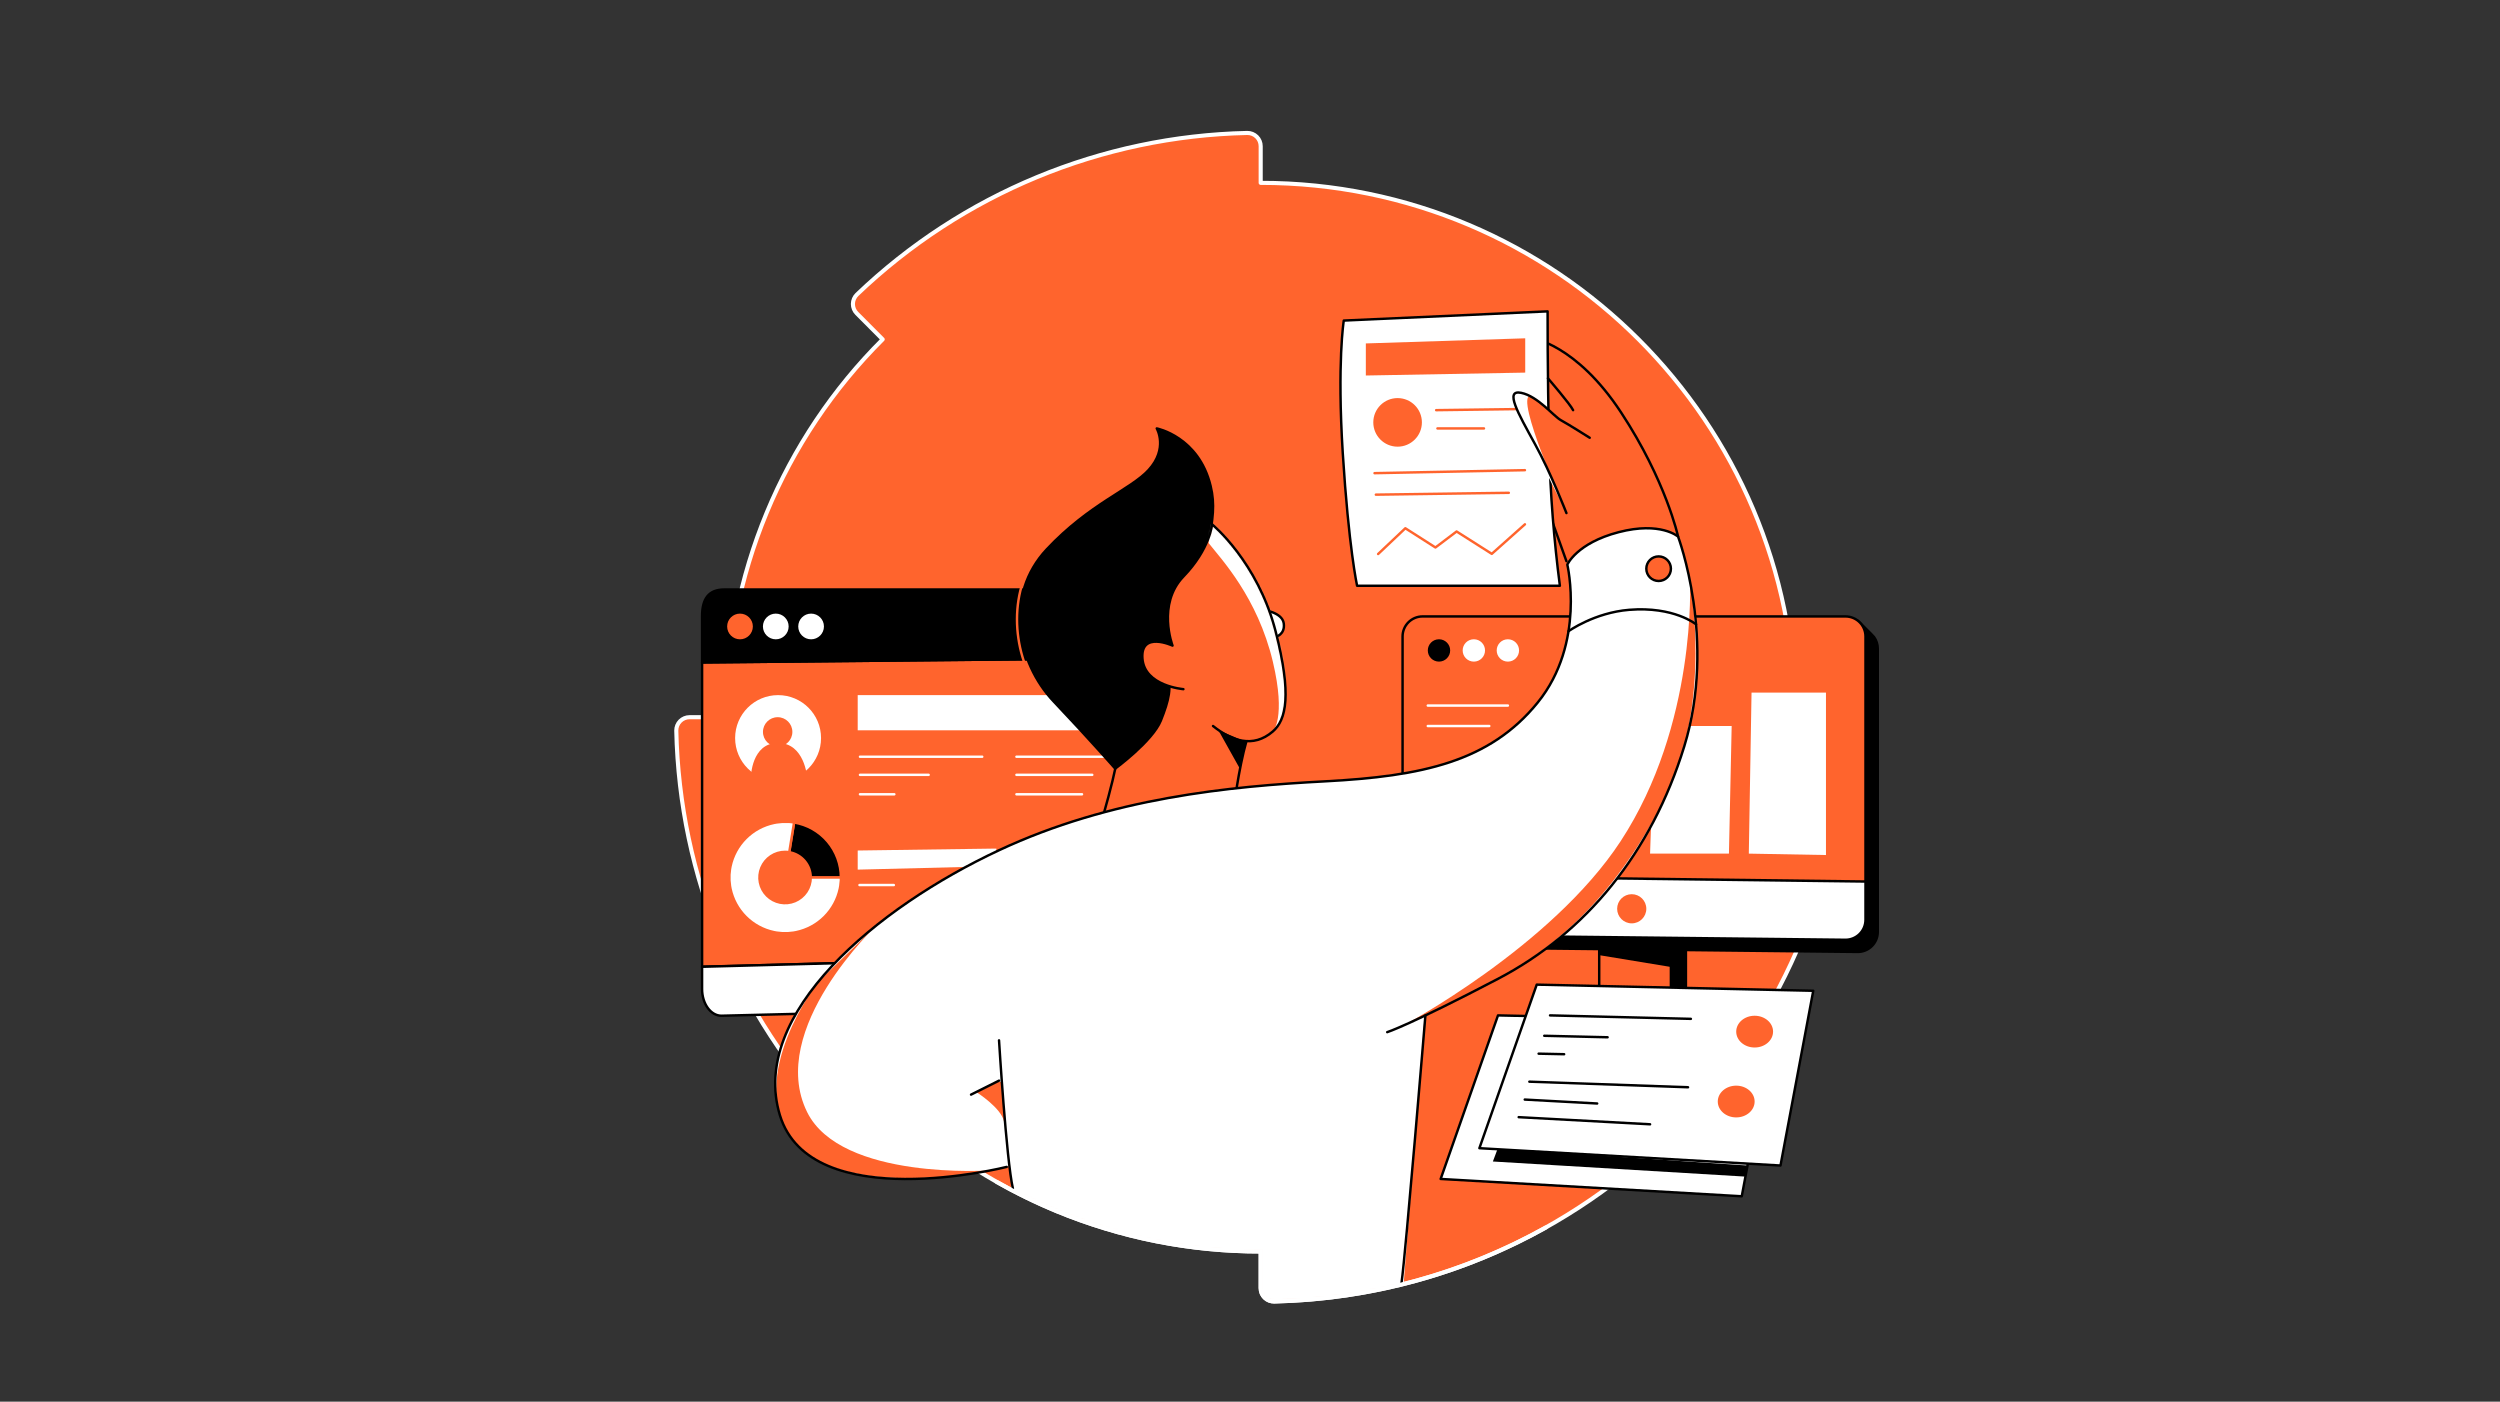 <svg width="1220" height="684" viewBox="0 0 1220 684" fill="none" xmlns="http://www.w3.org/2000/svg">
<rect x="0" y="0" width="1220" height="684" fill="#333333" stroke="none"/>
<path d="M430.785 534.366C454.978 558.613 483.724 577.84 515.374 590.944C547.023 604.048 580.952 610.771 615.208 610.726V628.615C615.202 629.476 615.369 630.33 615.699 631.125C616.029 631.92 616.514 632.642 617.125 633.247C617.736 633.854 618.464 634.331 619.263 634.653C620.063 634.973 620.916 635.132 621.778 635.12C774.1 631.684 896.992 508.853 900.436 356.55C900.449 355.692 900.29 354.839 899.968 354.044C899.648 353.247 899.173 352.521 898.569 351.912C897.964 351.301 897.246 350.816 896.453 350.487C895.659 350.157 894.809 349.988 893.95 349.99H876.055C876.055 205.974 759.269 89.232 615.214 89.232V71.371C615.218 70.511 615.051 69.66 614.721 68.866C614.391 68.072 613.908 67.352 613.297 66.747C612.686 66.143 611.96 65.666 611.161 65.346C610.364 65.025 609.51 64.867 608.65 64.88C537.532 66.427 469.576 94.56 418.186 143.731C417.571 144.327 417.08 145.041 416.743 145.829C416.406 146.617 416.229 147.464 416.223 148.322C416.217 149.179 416.382 150.029 416.708 150.821C417.035 151.614 417.515 152.334 418.123 152.939L430.75 165.612C406.497 189.799 387.263 218.54 374.155 250.181C361.047 281.823 354.322 315.741 354.367 349.99H336.514C335.655 349.988 334.805 350.157 334.012 350.487C333.219 350.816 332.5 351.301 331.896 351.912C331.292 352.521 330.816 353.247 330.496 354.044C330.175 354.839 330.016 355.692 330.028 356.55C331.575 427.644 359.718 495.576 408.904 546.948C409.5 547.565 410.213 548.056 411.002 548.395C411.79 548.733 412.639 548.909 413.497 548.915C414.355 548.921 415.205 548.756 415.998 548.428C416.792 548.102 417.511 547.619 418.116 547.01L430.785 534.366Z" fill="#FF642D"/>
<mask id="mask0_686_62860" style="mask-type:alpha" maskUnits="userSpaceOnUse" x="330" y="64" width="571" height="572">
<path d="M430.785 534.366C454.978 558.613 483.724 577.84 515.374 590.944C547.023 604.048 580.952 610.771 615.208 610.726V628.615C615.202 629.476 615.369 630.33 615.699 631.125C616.029 631.92 616.514 632.642 617.125 633.247C617.736 633.854 618.464 634.331 619.263 634.653C620.063 634.973 620.916 635.132 621.778 635.12C774.1 631.684 896.992 508.853 900.436 356.55C900.449 355.692 900.29 354.839 899.968 354.044C899.648 353.247 899.173 352.521 898.569 351.912C897.964 351.301 897.246 350.816 896.453 350.487C895.659 350.157 894.809 349.988 893.95 349.99H876.055C876.055 205.974 759.269 89.232 615.214 89.232V71.371C615.218 70.511 615.051 69.66 614.721 68.866C614.391 68.072 613.908 67.352 613.297 66.747C612.686 66.143 611.96 65.666 611.161 65.346C610.364 65.025 609.51 64.867 608.65 64.88C537.532 66.427 469.576 94.56 418.186 143.731C417.571 144.327 417.08 145.041 416.743 145.829C416.406 146.617 416.229 147.464 416.223 148.322C416.217 149.179 416.382 150.029 416.708 150.821C417.035 151.614 417.515 152.334 418.123 152.939L430.75 165.612C406.497 189.799 387.263 218.54 374.155 250.181C361.047 281.823 354.322 315.741 354.367 349.99H336.514C335.655 349.988 334.805 350.157 334.012 350.487C333.219 350.816 332.5 351.301 331.896 351.912C331.292 352.521 330.816 353.247 330.496 354.044C330.175 354.839 330.016 355.692 330.028 356.55C331.575 427.644 359.718 495.576 408.904 546.948C409.5 547.565 410.213 548.056 411.002 548.395C411.79 548.733 412.639 548.909 413.497 548.915C414.355 548.921 415.205 548.756 415.998 548.428C416.792 548.102 417.511 547.619 418.116 547.01L430.785 534.366Z" fill="#FF642D"/>
</mask>
<g mask="url(#mask0_686_62860)">
<path d="M491.281 554.155L495.027 595.131L606.77 619.11L612.983 639.596L684.478 633.099L695.597 490.701L491.281 554.155Z" fill="white"/>
</g>
<path d="M430.785 534.366C454.978 558.613 483.724 577.84 515.374 590.944C547.023 604.048 580.952 610.771 615.208 610.726V628.615C615.202 629.476 615.369 630.33 615.699 631.125C616.029 631.92 616.514 632.642 617.125 633.247C617.736 633.854 618.464 634.331 619.263 634.653C620.063 634.973 620.916 635.132 621.778 635.12C774.1 631.684 896.992 508.853 900.436 356.55C900.449 355.692 900.29 354.839 899.968 354.044C899.648 353.247 899.173 352.521 898.569 351.912C897.964 351.301 897.246 350.816 896.453 350.487C895.659 350.157 894.809 349.988 893.95 349.99H876.055C876.055 205.974 759.269 89.232 615.214 89.232V71.371C615.218 70.511 615.051 69.66 614.721 68.866C614.391 68.072 613.908 67.352 613.297 66.747C612.686 66.143 611.96 65.666 611.161 65.346C610.364 65.025 609.51 64.867 608.65 64.88C537.532 66.427 469.576 94.56 418.186 143.731C417.571 144.327 417.08 145.041 416.743 145.829C416.406 146.617 416.229 147.464 416.223 148.322C416.217 149.179 416.382 150.029 416.708 150.821C417.035 151.614 417.515 152.334 418.123 152.939L430.75 165.612C406.497 189.799 387.263 218.54 374.155 250.181C361.047 281.823 354.322 315.741 354.367 349.99H336.514C335.655 349.988 334.805 350.157 334.012 350.487C333.219 350.816 332.5 351.301 331.896 351.912C331.292 352.521 330.816 353.247 330.496 354.044C330.175 354.839 330.016 355.692 330.028 356.55C331.575 427.644 359.718 495.576 408.904 546.948C409.5 547.565 410.213 548.056 411.002 548.395C411.79 548.733 412.639 548.909 413.497 548.915C414.355 548.921 415.205 548.756 415.998 548.428C416.792 548.102 417.511 547.619 418.116 547.01L430.785 534.366Z" stroke="white" stroke-width="2" stroke-linecap="round" stroke-linejoin="round"/>
<path d="M561.501 321.131V465.893L342.62 471.758V323.27L561.501 321.131Z" fill="#FF642D" stroke="black" stroke-width="1.2" stroke-linecap="round" stroke-linejoin="round"/>
<path d="M561.501 300.707V321.125L342.613 323.272V300.707C342.613 292.097 345.916 287.683 353.416 287.683H552.058C557.269 287.661 561.501 293.492 561.501 300.707Z" fill="black" stroke="black" stroke-width="1.2" stroke-linecap="round" stroke-linejoin="round"/>
<path d="M561.501 465.893V477.714C561.501 484.965 558.263 490.78 552.993 490.702L351.951 495.681C346.775 495.603 342.613 489.788 342.613 482.641V471.785L561.501 465.893Z" fill="white" stroke="black" stroke-width="1.2" stroke-linecap="round" stroke-linejoin="round"/>
<path d="M361.12 312.585C364.916 312.585 367.994 309.509 367.994 305.713C367.994 301.919 364.916 298.843 361.12 298.843C357.324 298.843 354.247 301.919 354.247 305.713C354.247 309.509 357.324 312.585 361.12 312.585Z" fill="#FF642D" stroke="black" stroke-width="1.2" stroke-linecap="round" stroke-linejoin="round"/>
<path d="M378.586 312.585C382.382 312.585 385.459 309.509 385.459 305.713C385.459 301.919 382.382 298.843 378.586 298.843C374.79 298.843 371.712 301.919 371.712 305.713C371.712 309.509 374.79 312.585 378.586 312.585Z" fill="white" stroke="black" stroke-width="1.2" stroke-linecap="round" stroke-linejoin="round"/>
<path d="M395.812 312.585C399.608 312.585 402.685 309.509 402.685 305.713C402.685 301.919 399.608 298.843 395.812 298.843C392.016 298.843 388.938 301.919 388.938 305.713C388.938 309.509 392.016 312.585 395.812 312.585Z" fill="white" stroke="black" stroke-width="1.2" stroke-linecap="round" stroke-linejoin="round"/>
<path d="M379.706 381.134C391.285 381.134 400.671 371.753 400.671 360.177C400.671 348.602 391.285 339.218 379.706 339.218C368.127 339.218 358.74 348.602 358.74 360.177C358.74 371.753 368.127 381.134 379.706 381.134Z" fill="white"/>
<path d="M533.015 339.218H418.559V356.389H533.015V339.218Z" fill="white"/>
<path d="M419.679 369.287H479.321" stroke="white" stroke-width="1.2" stroke-linecap="round" stroke-linejoin="round"/>
<path d="M419.679 378.122H453.18" stroke="white" stroke-width="1.2" stroke-linecap="round" stroke-linejoin="round"/>
<path d="M419.679 387.612H436.433" stroke="white" stroke-width="1.2" stroke-linecap="round" stroke-linejoin="round"/>
<path d="M419.433 431.909H436.18" stroke="white" stroke-width="1.2" stroke-linecap="round" stroke-linejoin="round"/>
<path d="M496.026 369.287H539.07" stroke="white" stroke-width="1.2" stroke-linecap="round" stroke-linejoin="round"/>
<path d="M496.026 378.122H533.015" stroke="white" stroke-width="1.2" stroke-linecap="round" stroke-linejoin="round"/>
<path d="M496.026 387.612H528.015" stroke="white" stroke-width="1.2" stroke-linecap="round" stroke-linejoin="round"/>
<path d="M410.362 428.214H395.65C395.647 425.247 394.589 422.378 392.666 420.118C390.742 417.859 388.078 416.357 385.149 415.88L387.537 401.384C393.905 402.427 399.695 405.697 403.876 410.61C408.056 415.525 410.355 421.763 410.362 428.214Z" fill="black" stroke="#FF642D" stroke-width="1.2" stroke-linecap="round" stroke-linejoin="round"/>
<path d="M410.362 428.214C410.362 428.686 410.362 429.151 410.362 429.622C410.313 430.53 410.214 431.446 410.08 432.34C410.01 432.79 409.932 433.226 409.841 433.67C408.742 438.888 406.148 443.673 402.375 447.44C398.602 451.208 393.814 453.796 388.594 454.89C388.15 454.989 387.713 455.058 387.262 455.136C386.368 455.27 385.46 455.361 384.544 455.417C384.072 455.417 383.614 455.417 383.136 455.417C382.657 455.417 382.199 455.417 381.727 455.417C380.819 455.361 379.903 455.27 379.016 455.136C378.565 455.058 378.121 454.989 377.685 454.89C372.474 453.792 367.694 451.204 363.929 447.44C360.162 443.677 357.572 438.9 356.472 433.692C356.374 433.248 356.303 432.811 356.233 432.361C356.092 431.467 356.001 430.552 355.944 429.644C355.944 429.171 355.944 428.707 355.944 428.236C355.944 427.762 355.944 427.307 355.944 426.828C356.001 425.912 356.092 425.004 356.233 424.11C356.303 423.658 356.374 423.222 356.472 422.78C357.571 417.568 360.161 412.791 363.927 409.026C367.693 405.261 372.473 402.672 377.685 401.574C378.121 401.483 378.565 401.411 379.016 401.333C379.903 401.2 380.819 401.103 381.727 401.052C382.199 401.052 382.664 401.052 383.136 401.052C383.607 401.052 383.938 401.052 384.34 401.052C384.525 401.042 384.711 401.042 384.896 401.052C385.15 401.052 385.389 401.052 385.6 401.103C385.799 401.11 385.996 401.132 386.192 401.165C386.628 401.207 387.058 401.271 387.502 401.341L385.15 415.878C384.482 415.766 383.806 415.71 383.129 415.71C380.653 415.71 378.232 416.441 376.173 417.816C374.114 419.189 372.509 421.144 371.561 423.429C370.613 425.716 370.364 428.232 370.847 430.66C371.33 433.087 372.522 435.317 374.272 437.067C376.023 438.818 378.253 440.009 380.682 440.492C383.11 440.973 385.627 440.725 387.914 439.778C390.201 438.83 392.155 437.226 393.53 435.168C394.904 433.108 395.637 430.689 395.636 428.214H410.362Z" fill="white" stroke="#FF642D" stroke-width="1.2" stroke-linecap="round" stroke-linejoin="round"/>
<path d="M418.559 415.048V424.378L486.195 422.694V414.098L418.559 415.048Z" fill="white"/>
<path d="M914.543 310.875L914.5 310.832C913.895 310.002 906.675 302.967 906.675 302.967L908.507 306.974C907.878 306.85 907.24 306.786 906.598 306.784H700.203C697.619 306.786 695.143 307.812 693.316 309.639C691.49 311.466 690.463 313.945 690.463 316.527V452.518C690.463 455.082 691.474 457.543 693.279 459.368C695.083 461.191 697.532 462.231 700.099 462.26L906.493 464.541C907.781 464.557 909.062 464.314 910.257 463.831C911.452 463.348 912.539 462.633 913.456 461.727C914.372 460.819 915.102 459.741 915.598 458.552C916.095 457.363 916.351 456.086 916.353 454.798V316.505C916.353 314.486 915.721 312.515 914.543 310.875Z" fill="black" stroke="black" stroke-width="1.2" stroke-linecap="round" stroke-linejoin="round"/>
<path d="M731.022 495.51L865.97 498.51L849.977 583.781L703.042 575.326L731.022 495.51Z" fill="white" stroke="black" stroke-width="1.2" stroke-linecap="round" stroke-linejoin="round"/>
<path d="M787.742 485.205V451.228H822.73V487.704L787.742 485.205Z" fill="black" stroke="black" stroke-width="1.2" stroke-linecap="round" stroke-linejoin="round"/>
<path d="M780.412 485.832V460.354H815.398V487.704L780.412 485.832Z" fill="#FF642D" stroke="black" stroke-width="1.2" stroke-linecap="round" stroke-linejoin="round"/>
<path d="M900.508 458.613L694.111 456.332C691.542 456.309 689.086 455.273 687.278 453.448C685.469 451.623 684.455 449.158 684.457 446.588V310.564C684.457 309.284 684.709 308.017 685.198 306.834C685.689 305.653 686.406 304.578 687.311 303.674C688.217 302.769 689.292 302.051 690.473 301.562C691.657 301.072 692.924 300.819 694.204 300.819H900.591C901.873 300.817 903.142 301.068 904.328 301.556C905.513 302.043 906.59 302.761 907.496 303.667C908.404 304.571 909.124 305.647 909.615 306.83C910.106 308.013 910.36 309.282 910.36 310.564V448.877C910.36 450.164 910.104 451.441 909.607 452.63C909.11 453.817 908.383 454.895 907.467 455.801C906.551 456.707 905.463 457.422 904.27 457.905C903.074 458.386 901.796 458.629 900.508 458.613Z" fill="#FF642D" stroke="black" stroke-width="1.2" stroke-linecap="round" stroke-linejoin="round"/>
<path d="M910.36 430.185V448.869C910.36 450.158 910.104 451.435 909.607 452.624C909.11 453.815 908.381 454.893 907.465 455.799C906.547 456.707 905.461 457.42 904.264 457.903C903.069 458.386 901.79 458.629 900.5 458.613L694.111 456.332C691.542 456.309 689.088 455.271 687.28 453.446C685.471 451.621 684.457 449.158 684.457 446.588V427.376L910.36 430.185Z" fill="white" stroke="black" stroke-width="1.2" stroke-linecap="round" stroke-linejoin="round"/>
<path d="M854.751 337.979L853.42 416.569L891.07 417.26V337.979H854.751Z" fill="white"/>
<path d="M807.404 354.298H845.054L843.723 416.569H805.235L807.404 354.298Z" fill="white"/>
<path d="M616.229 297.588C616.229 297.588 625.722 298.715 626.475 304.214C627.23 309.712 622.476 310.831 622.476 310.831" fill="white"/>
<path d="M616.229 297.588C616.229 297.588 625.722 298.715 626.475 304.214C627.23 309.712 622.476 310.831 622.476 310.831" stroke="black" stroke-width="1.2" stroke-linecap="round" stroke-linejoin="round"/>
<path d="M547.5 349.99C548.502 365.296 537.508 400.763 537.508 400.763L602.482 391.275C602.482 391.275 605.482 368.294 609.981 356.325" fill="#FF642D"/>
<path d="M547.5 349.99C548.502 365.296 537.508 400.763 537.508 400.763L602.482 391.275C602.482 391.275 605.482 368.294 609.981 356.325" stroke="black" stroke-width="1.2" stroke-linecap="round" stroke-linejoin="round"/>
<path d="M544.212 375.089C544.212 375.089 532.176 361.296 514.183 342.307C496.189 323.321 489.858 290.344 510.852 268.027C531.845 245.709 551.699 238.971 560.502 229.39C570.164 218.892 564.495 209.071 564.495 209.071C564.495 209.071 584.987 213.07 590.785 237.176C593.002 246.413 591.819 253.038 589.818 265.028C587.82 277.017 567.087 322.054 569.495 328.651C571.902 335.247 570.494 341.64 566.495 351.637C562.494 361.634 544.212 375.089 544.212 375.089Z" fill="black" stroke="black" stroke-width="1.2" stroke-linecap="round" stroke-linejoin="round"/>
<path d="M764.417 273.855L741.93 210.901L747.424 164.936C747.424 164.936 769.087 167.801 791.087 201.277C813.087 234.754 818.906 261.866 818.906 261.866" fill="#FF642D"/>
<path d="M764.417 273.855L741.93 210.901L747.424 164.936C747.424 164.936 769.087 167.801 791.087 201.277C813.087 234.754 818.906 261.866 818.906 261.866" stroke="black" stroke-width="1.2" stroke-linecap="round" stroke-linejoin="round"/>
<path d="M655.764 156.438L755.226 151.946C755.226 151.946 755.113 179.255 755.973 218.892C756.584 241.284 758.336 263.631 761.219 285.846H662.258C662.258 285.846 658.166 267.189 655.272 221.145C652.483 176.756 655.764 156.438 655.764 156.438Z" fill="white" stroke="black" stroke-width="1.2" stroke-linecap="round" stroke-linejoin="round"/>
<path d="M577.494 336.31C577.494 336.31 558.48 334.811 557.5 321.321C556.522 307.833 572.186 315.056 572.186 315.056C572.186 315.056 564.495 294.843 577.494 281.354C590.495 267.866 591.495 255.869 591.495 255.869C591.495 255.869 613.778 274.109 622.482 308.023C630.446 339 627.707 351.299 621.124 356.967C611.411 365.309 600.961 361.478 591.96 354.298" fill="#FF642D"/>
<mask id="mask1_686_62860" style="mask-type:alpha" maskUnits="userSpaceOnUse" x="557" y="255" width="71" height="107">
<path d="M577.494 336.31C577.494 336.31 558.48 334.811 557.5 321.321C556.522 307.833 572.186 315.056 572.186 315.056C572.186 315.056 564.495 294.843 577.494 281.354C590.495 267.866 591.495 255.869 591.495 255.869C591.495 255.869 613.778 274.109 622.482 308.023C630.446 339 627.707 351.299 621.124 356.967C611.411 365.309 600.961 361.478 591.96 354.298" fill="#FF642D"/>
</mask>
<g mask="url(#mask1_686_62860)">
<path d="M589.818 265.028C595.819 272.694 613.671 291.436 621.143 322.871C627.728 350.617 621.143 356.967 621.143 356.967C621.143 356.967 631.807 354.151 626.137 317.415C620.468 280.679 589.818 252.369 589.818 252.369V265.028Z" fill="white"/>
</g>
<path d="M577.494 336.31C577.494 336.31 558.48 334.811 557.5 321.321C556.522 307.833 572.186 315.056 572.186 315.056C572.186 315.056 564.495 294.843 577.494 281.354C590.495 267.866 591.495 255.869 591.495 255.869C591.495 255.869 613.778 274.109 622.482 308.023C630.446 339 627.707 351.299 621.124 356.967C611.411 365.309 600.961 361.478 591.96 354.298" stroke="black" stroke-width="1.2" stroke-linecap="round" stroke-linejoin="round"/>
<path d="M491.273 569.448C491.273 569.448 395.565 593.631 380.572 544.167C365.578 494.702 427.552 442.998 487.526 414.922C542.233 389.316 599.82 383.776 646.801 381.284C693.781 378.791 726.937 371.815 750.424 342.808C773.91 313.801 764.853 275.545 764.853 275.545C764.853 275.545 769.416 265.028 789.911 259.698C810.405 254.368 818.898 261.867 818.898 261.867C818.898 261.867 837.912 312.331 821.897 364.295C805.883 416.259 773.896 455.227 730.936 477.713C687.978 500.201 676.963 503.692 676.963 503.692" fill="white"/>
<path d="M428.052 451.3C428.052 451.3 373.881 502.115 393.861 542.668C410.383 576.243 483.372 571.153 483.372 571.153C483.372 571.153 409.58 586.416 386.558 555.966C363.536 525.518 399.164 479.228 399.164 479.228L428.052 451.3Z" fill="#FF642D"/>
<path d="M684.457 500.651C684.457 500.651 756.995 462.126 790.798 410.613C828.314 353.391 824.688 283.536 824.688 283.536C824.688 283.536 836.075 342.674 812.321 389.803C789.186 435.657 761.085 461.227 730.936 477.715C700.787 494.204 684.457 500.651 684.457 500.651Z" fill="#FF642D"/>
<path d="M491.273 569.448C491.273 569.448 395.565 593.631 380.572 544.167C365.578 494.702 427.552 442.998 487.526 414.922C542.233 389.316 599.82 383.776 646.801 381.284C693.781 378.791 726.937 371.815 750.424 342.808C773.91 313.801 764.853 275.545 764.853 275.545C764.853 275.545 769.416 265.028 789.911 259.698C810.405 254.368 818.898 261.867 818.898 261.867C818.898 261.867 837.912 312.331 821.897 364.295C805.883 416.259 773.896 455.227 730.936 477.713C687.978 500.201 676.963 503.692 676.963 503.692" stroke="black" stroke-width="1.2" stroke-linecap="round" stroke-linejoin="round"/>
<path d="M476.399 532.903C476.399 532.903 488.71 540.648 489.992 547.399C491.273 554.151 488.675 527.926 488.675 527.926H486.399L476.399 532.903Z" fill="#FF642D"/>
<path d="M487.526 507.691C487.526 507.691 491.081 565.846 494.284 579.976" stroke="black" stroke-width="1.2" stroke-linecap="round" stroke-linejoin="round"/>
<path d="M695.597 495.51C695.597 495.51 685.985 611.523 683.963 625.913L695.597 495.51Z" fill="white"/>
<path d="M695.597 495.51C695.597 495.51 685.985 611.523 683.963 625.913" stroke="black" stroke-width="1.2" stroke-linecap="round" stroke-linejoin="round"/>
<path d="M487.526 527.348L473.871 534.171" stroke="black" stroke-width="1.2" stroke-linecap="round" stroke-linejoin="round"/>
<path d="M796.285 450.601C800.216 450.601 803.403 447.414 803.403 443.485C803.403 439.553 800.216 436.366 796.285 436.366C792.352 436.366 789.164 439.553 789.164 443.485C789.164 447.414 792.352 450.601 796.285 450.601Z" fill="#FF642D"/>
<path d="M749.923 480.502L884.871 483.501L868.878 568.773L721.943 560.316L749.923 480.502Z" fill="white" stroke="black" stroke-width="1.2" stroke-linecap="round" stroke-linejoin="round"/>
<path d="M780.412 466.118L815.398 471.884V460.354H780.412V466.118Z" fill="black"/>
<path d="M486.463 576.818C495.78 582.108 505.434 586.829 515.374 590.944C547.023 604.048 580.951 610.771 615.208 610.724V628.615C615.202 629.475 615.369 630.328 615.699 631.125C616.029 631.92 616.514 632.642 617.125 633.247C617.738 633.854 618.464 634.331 619.263 634.653C620.062 634.973 620.916 635.132 621.778 635.119C669.846 634.035 714.982 621.063 754.36 599.025" stroke="white" stroke-width="2" stroke-linecap="round" stroke-linejoin="round"/>
<path d="M730.845 560.613L728.521 566.816L851.779 574.187L852.793 568.773L730.845 560.613Z" fill="black"/>
<path d="M702.225 322.871C705.238 322.871 707.683 320.427 707.683 317.415C707.683 314.401 705.238 311.959 702.225 311.959C699.21 311.959 696.767 314.401 696.767 317.415C696.767 320.427 699.21 322.871 702.225 322.871Z" fill="black"/>
<path d="M719.239 322.871C722.254 322.871 724.696 320.427 724.696 317.415C724.696 314.401 722.254 311.959 719.239 311.959C716.225 311.959 713.781 314.401 713.781 317.415C713.781 320.427 716.225 322.871 719.239 322.871Z" fill="white"/>
<path d="M735.845 322.871C738.86 322.871 741.305 320.427 741.305 317.415C741.305 314.401 738.86 311.959 735.845 311.959C732.832 311.959 730.387 314.401 730.387 317.415C730.387 320.427 732.832 322.871 735.845 322.871Z" fill="white"/>
<path d="M755.402 184.621C755.402 184.621 766.417 197.413 767.67 200.159L755.402 184.621Z" fill="#FF642D"/>
<path d="M755.402 184.621C755.402 184.621 766.417 197.413 767.67 200.159" stroke="black" stroke-width="1.2" stroke-linecap="round" stroke-linejoin="round"/>
<path d="M696.759 344.308H735.845" stroke="white" stroke-width="1.2" stroke-linecap="round" stroke-linejoin="round"/>
<path d="M696.759 354.298H726.767" stroke="white" stroke-width="1.2" stroke-linecap="round" stroke-linejoin="round"/>
<path d="M856.264 511.183C861.231 511.183 865.259 507.713 865.259 503.432C865.259 499.152 861.231 495.682 856.264 495.682C851.299 495.682 847.271 499.152 847.271 503.432C847.271 507.713 851.299 511.183 856.264 511.183Z" fill="#FF642D"/>
<path d="M847.266 545.3C852.233 545.3 856.259 541.83 856.259 537.549C856.259 533.269 852.233 529.797 847.266 529.797C842.299 529.797 838.271 533.269 838.271 537.549C838.271 541.83 842.299 545.3 847.266 545.3Z" fill="#FF642D"/>
<path d="M756.423 495.51L825.143 497.201" stroke="black" stroke-width="1.2" stroke-linecap="round" stroke-linejoin="round"/>
<path d="M753.6 505.461L784.502 506.186" stroke="black" stroke-width="1.2" stroke-linecap="round" stroke-linejoin="round"/>
<path d="M750.847 514.189L763.297 514.457" stroke="black" stroke-width="1.2" stroke-linecap="round" stroke-linejoin="round"/>
<path d="M746.324 527.855L823.758 530.586" stroke="black" stroke-width="1.2" stroke-linecap="round" stroke-linejoin="round"/>
<path d="M744.079 536.586L779.418 538.508" stroke="black" stroke-width="1.2" stroke-linecap="round" stroke-linejoin="round"/>
<path d="M741.121 545.174L805.235 548.657" stroke="black" stroke-width="1.2" stroke-linecap="round" stroke-linejoin="round"/>
<path d="M700.851 200.158L741.929 199.616" stroke="#FF642D" stroke-width="1.2" stroke-linecap="round" stroke-linejoin="round"/>
<path d="M701.478 209.071H724.177" stroke="#FF642D" stroke-width="1.2" stroke-linecap="round" stroke-linejoin="round"/>
<path d="M670.774 230.904L744.163 229.446" stroke="#FF642D" stroke-width="1.2" stroke-linecap="round" stroke-linejoin="round"/>
<path d="M671.42 241.393L736.289 240.492" stroke="#FF642D" stroke-width="1.2" stroke-linecap="round" stroke-linejoin="round"/>
<path d="M672.526 270.358L685.814 257.789L700.5 267.167L710.816 259.366L727.993 270.28L744.163 255.869" stroke="#FF642D" stroke-width="1.2" stroke-linecap="round" stroke-linejoin="round"/>
<path d="M809.404 283.522C812.718 283.522 815.406 280.835 815.406 277.523C815.406 274.21 812.718 271.525 809.404 271.525C806.091 271.525 803.405 274.21 803.405 277.523C803.405 280.835 806.091 283.522 809.404 283.522Z" fill="#FF642D" stroke="black" stroke-width="1.2" stroke-linecap="round" stroke-linejoin="round"/>
<path d="M764.417 250.377C764.417 250.377 756.712 230.566 749.093 216.732C740.641 201.327 734.163 190.042 742.325 191.703C750.486 193.365 758.086 203.073 761.755 205.08C765.424 207.086 775.769 213.627 775.769 213.627" fill="#FF642D"/>
<path d="M746.79 193.154C739.042 193.428 763.691 248.617 763.691 248.617C763.691 248.617 738.092 198.891 738.416 194.266C738.74 189.64 744.05 191.57 746.275 193.076C746.262 193.076 747.789 193.118 746.79 193.154Z" fill="white"/>
<path d="M764.417 250.377C764.417 250.377 756.712 230.566 749.093 216.732C740.641 201.327 734.163 190.042 742.325 191.703C750.486 193.365 758.086 203.073 761.755 205.08C765.424 207.086 775.769 213.627 775.769 213.627" stroke="black" stroke-width="1.2" stroke-linecap="round" stroke-linejoin="round"/>
<path d="M765.445 308.023C765.445 308.023 778.122 298.948 795.087 297.588C816.919 295.842 827.672 304.671 827.672 304.671" stroke="black" stroke-width="1.2" stroke-linecap="round" stroke-linejoin="round"/>
<path d="M682.027 217.977C688.577 217.977 693.886 212.669 693.886 206.121C693.886 199.574 688.577 194.266 682.027 194.266C675.477 194.266 670.167 199.574 670.167 206.121C670.167 212.669 675.477 217.977 682.027 217.977Z" fill="#FF642D"/>
<path d="M666.527 167.591V183.249L744.31 181.834V165.092L666.527 167.591Z" fill="#FF642D"/>
<path d="M366.445 379.206C366.445 379.206 366.656 362.557 379.65 362.557C392.643 362.557 393.861 379.206 393.861 379.206C393.861 379.206 386.185 384.635 379.65 383.733C373.114 382.833 366.445 379.206 366.445 379.206Z" fill="#FF642D"/>
<path d="M379.5 364.337C383.463 364.337 386.676 361.125 386.676 357.163C386.676 353.202 383.463 349.99 379.5 349.99C375.537 349.99 372.324 353.202 372.324 357.163C372.324 361.125 375.537 364.337 379.5 364.337Z" fill="#FF642D"/>
<path d="M594.551 356.312L605.107 375.207L608.27 362.19L594.551 356.312Z" fill="black"/>
<path d="M506.422 336.768C493.59 317.365 491.57 287.254 508.471 267.168" stroke="#FF642D" stroke-width="1.2" stroke-linecap="round" stroke-linejoin="round"/>
</svg>
